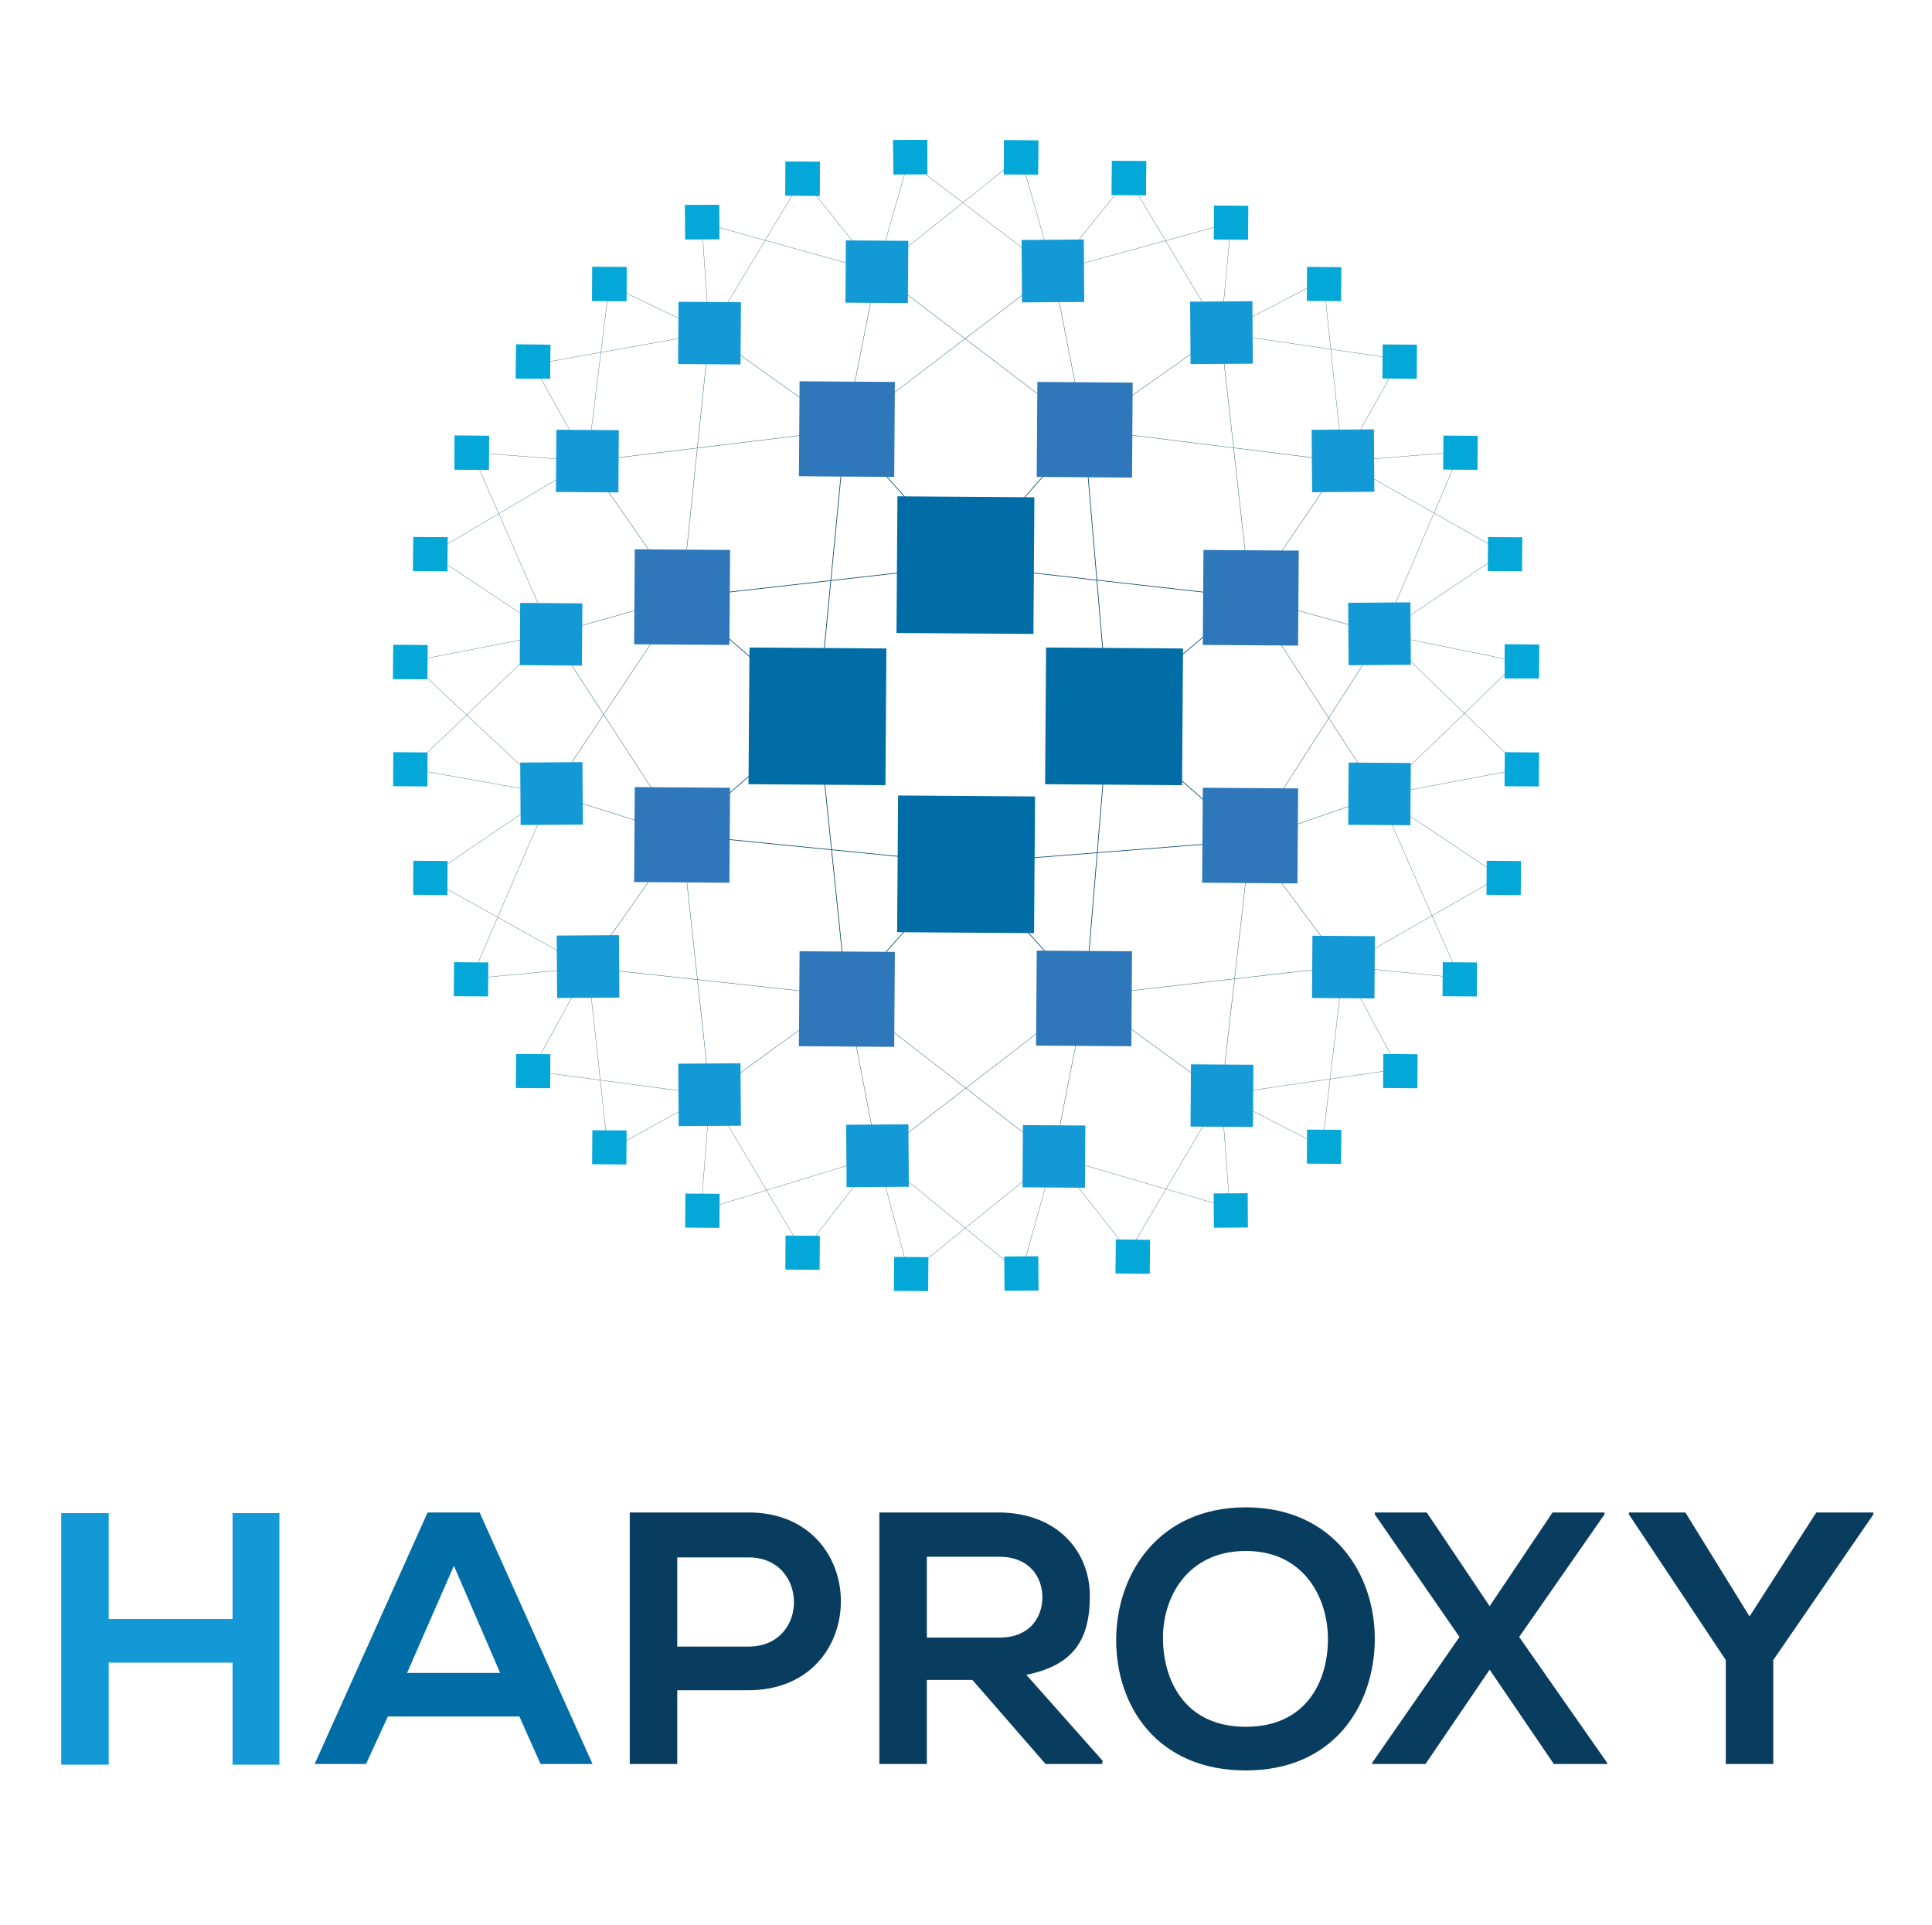 <?xml version="1.0" encoding="utf-8"?>
<svg xmlns="http://www.w3.org/2000/svg" width="281" height="280" viewBox="0 0 281 280" fill="none">
<path d="M140.408 82.227L122.955 62.533" stroke="#06486D" stroke-width="0.097" stroke-miterlimit="10"/>
<path d="M85.436 67.107L99.156 86.894" stroke="#06486D" stroke-width="0.049" stroke-miterlimit="10"/>
<path d="M140.408 82.227L157.675 62.44" stroke="#06486D" stroke-width="0.097" stroke-miterlimit="10"/>
<path d="M161.221 104.253L181.847 86.893" stroke="#06486D" stroke-width="0.097" stroke-miterlimit="10"/>
<path d="M161.221 104.253L181.847 122.266" stroke="#06486D" stroke-width="0.097" stroke-miterlimit="10"/>
<path d="M157.862 144.853L140.408 125.533" stroke="#06486D" stroke-width="0.097" stroke-miterlimit="10"/>
<path d="M123.143 144.853L140.409 125.533" stroke="#06486D" stroke-width="0.097" stroke-miterlimit="10"/>
<path d="M99.154 121.426L118.941 104.159" stroke="#06486D" stroke-width="0.097" stroke-miterlimit="10"/>
<path d="M99.154 86.893L118.941 104.159" stroke="#06486D" stroke-width="0.097" stroke-miterlimit="10"/>
<path d="M140.408 82.227L99.154 86.893" stroke="#06486D" stroke-width="0.097" stroke-miterlimit="10"/>
<path d="M140.408 82.227L181.848 86.893" stroke="#06486D" stroke-width="0.097" stroke-miterlimit="10"/>
<path d="M161.222 104.254L157.676 62.44" stroke="#06486D" stroke-width="0.097" stroke-miterlimit="10"/>
<path d="M161.221 104.253L157.861 144.853" stroke="#06486D" stroke-width="0.097" stroke-miterlimit="10"/>
<path d="M181.848 122.267L140.408 125.533" stroke="#06486D" stroke-width="0.097" stroke-miterlimit="10"/>
<path d="M99.154 121.427L140.408 125.533" stroke="#06486D" stroke-width="0.097" stroke-miterlimit="10"/>
<path d="M123.141 144.853L118.941 104.159" stroke="#06486D" stroke-width="0.097" stroke-miterlimit="10"/>
<path d="M122.955 62.533L118.941 104.16" stroke="#06486D" stroke-width="0.097" stroke-miterlimit="10"/>
<path d="M80.209 92.213L99.156 86.893" stroke="#06486D" stroke-width="0.049" stroke-miterlimit="10"/>
<path d="M103.168 48.44L122.955 62.534" stroke="#06486D" stroke-width="0.049" stroke-miterlimit="10"/>
<path d="M127.528 39.48L122.955 62.534" stroke="#06486D" stroke-width="0.049" stroke-miterlimit="10"/>
<path d="M127.529 39.48L157.676 62.441" stroke="#06486D" stroke-width="0.049" stroke-miterlimit="10"/>
<path d="M153.195 39.48L157.675 62.441" stroke="#06486D" stroke-width="0.049" stroke-miterlimit="10"/>
<path d="M177.556 48.44L157.676 62.44" stroke="#06486D" stroke-width="0.049" stroke-miterlimit="10"/>
<path d="M195.289 67.107L157.676 62.44" stroke="#06486D" stroke-width="0.049" stroke-miterlimit="10"/>
<path d="M181.85 86.894L195.29 67.107" stroke="#06486D" stroke-width="0.049" stroke-miterlimit="10"/>
<path d="M181.85 86.893L201.076 92.213" stroke="#06486D" stroke-width="0.049" stroke-miterlimit="10"/>
<path d="M181.85 86.893L200.61 115.733" stroke="#06486D" stroke-width="0.049" stroke-miterlimit="10"/>
<path d="M153.195 39.48L122.955 62.534" stroke="#06486D" stroke-width="0.049" stroke-miterlimit="10"/>
<path d="M181.848 86.894L177.555 48.44" stroke="#06486D" stroke-width="0.049" stroke-miterlimit="10"/>
<path d="M181.85 122.267L200.61 115.733" stroke="#06486D" stroke-width="0.049" stroke-miterlimit="10"/>
<path d="M181.85 122.267L201.076 92.214" stroke="#06486D" stroke-width="0.049" stroke-miterlimit="10"/>
<path d="M181.85 122.267L195.383 140.56" stroke="#06486D" stroke-width="0.049" stroke-miterlimit="10"/>
<path d="M181.848 122.267L177.648 159.227" stroke="#06486D" stroke-width="0.049" stroke-miterlimit="10"/>
<path d="M157.861 144.853L177.648 159.226" stroke="#06486D" stroke-width="0.049" stroke-miterlimit="10"/>
<path d="M157.861 144.853L195.381 140.56" stroke="#06486D" stroke-width="0.049" stroke-miterlimit="10"/>
<path d="M157.862 144.853L153.289 168.186" stroke="#06486D" stroke-width="0.049" stroke-miterlimit="10"/>
<path d="M157.861 144.853L127.621 168.186" stroke="#06486D" stroke-width="0.049" stroke-miterlimit="10"/>
<path d="M123.143 144.853L127.623 168.186" stroke="#06486D" stroke-width="0.049" stroke-miterlimit="10"/>
<path d="M123.143 144.853L153.289 168.186" stroke="#06486D" stroke-width="0.049" stroke-miterlimit="10"/>
<path d="M123.142 144.853L103.262 159.226" stroke="#06486D" stroke-width="0.049" stroke-miterlimit="10"/>
<path d="M123.143 144.854L85.529 140.747" stroke="#06486D" stroke-width="0.049" stroke-miterlimit="10"/>
<path d="M99.156 121.427L85.529 140.747" stroke="#06486D" stroke-width="0.049" stroke-miterlimit="10"/>
<path d="M99.154 121.427L103.261 159.227" stroke="#06486D" stroke-width="0.049" stroke-miterlimit="10"/>
<path d="M99.155 121.425L80.115 115.452" stroke="#06486D" stroke-width="0.049" stroke-miterlimit="10"/>
<path d="M99.155 86.893L80.115 115.453" stroke="#06486D" stroke-width="0.049" stroke-miterlimit="10"/>
<path d="M99.156 121.427L80.209 92.214" stroke="#06486D" stroke-width="0.049" stroke-miterlimit="10"/>
<path d="M103.168 48.44L99.154 86.894" stroke="#06486D" stroke-width="0.049" stroke-miterlimit="10"/>
<path d="M85.436 67.106L122.956 62.533" stroke="#06486D" stroke-width="0.049" stroke-miterlimit="10"/>
<path d="M103.167 48.44L88.607 41.44" stroke="#093D5F" stroke-width="0.037" stroke-miterlimit="10"/>
<path d="M103.169 48.439L102.049 32.386" stroke="#093D5F" stroke-width="0.037" stroke-miterlimit="10"/>
<path d="M127.529 39.479L102.049 32.386" stroke="#093D5F" stroke-width="0.037" stroke-miterlimit="10"/>
<path d="M127.528 39.481L116.701 25.947" stroke="#093D5F" stroke-width="0.037" stroke-miterlimit="10"/>
<path d="M127.529 39.48L132.103 23.427" stroke="#093D5F" stroke-width="0.037" stroke-miterlimit="10"/>
<path d="M103.168 48.441L116.701 25.947" stroke="#093D5F" stroke-width="0.037" stroke-miterlimit="10"/>
<path d="M153.195 39.48L132.102 23.427" stroke="#093D5F" stroke-width="0.037" stroke-miterlimit="10"/>
<path d="M153.196 39.48L148.436 22.773" stroke="#093D5F" stroke-width="0.037" stroke-miterlimit="10"/>
<path d="M127.529 39.48L148.436 22.773" stroke="#093D5F" stroke-width="0.037" stroke-miterlimit="10"/>
<path d="M153.195 39.481L164.115 25.947" stroke="#093D5F" stroke-width="0.037" stroke-miterlimit="10"/>
<path d="M177.555 48.441L164.115 25.947" stroke="#093D5F" stroke-width="0.037" stroke-miterlimit="10"/>
<path d="M177.555 48.439L179.048 32.386" stroke="#093D5F" stroke-width="0.037" stroke-miterlimit="10"/>
<path d="M153.195 39.479L179.049 32.386" stroke="#093D5F" stroke-width="0.037" stroke-miterlimit="10"/>
<path d="M177.555 48.44L192.488 40.693" stroke="#093D5F" stroke-width="0.037" stroke-miterlimit="10"/>
<path d="M177.555 48.44L203.595 52.267" stroke="#093D5F" stroke-width="0.037" stroke-miterlimit="10"/>
<path d="M195.289 67.107L203.596 52.267" stroke="#093D5F" stroke-width="0.037" stroke-miterlimit="10"/>
<path d="M195.288 67.107L192.488 40.693" stroke="#093D5F" stroke-width="0.037" stroke-miterlimit="10"/>
<path d="M195.289 67.107L212.369 65.707" stroke="#093D5F" stroke-width="0.037" stroke-miterlimit="10"/>
<path d="M195.289 67.107L218.716 80.361" stroke="#093D5F" stroke-width="0.037" stroke-miterlimit="10"/>
<path d="M201.074 92.214L212.368 65.707" stroke="#093D5F" stroke-width="0.037" stroke-miterlimit="10"/>
<path d="M201.074 92.213L218.714 80.359" stroke="#093D5F" stroke-width="0.037" stroke-miterlimit="10"/>
<path d="M201.074 92.214L220.768 96.227" stroke="#093D5F" stroke-width="0.037" stroke-miterlimit="10"/>
<path d="M200.607 115.733L220.767 96.227" stroke="#093D5F" stroke-width="0.037" stroke-miterlimit="10"/>
<path d="M200.607 115.734L221.327 111.814" stroke="#093D5F" stroke-width="0.037" stroke-miterlimit="10"/>
<path d="M201.074 92.214L221.328 111.814" stroke="#093D5F" stroke-width="0.037" stroke-miterlimit="10"/>
<path d="M200.607 115.733L218.247 127.493" stroke="#093D5F" stroke-width="0.037" stroke-miterlimit="10"/>
<path d="M195.383 140.56L218.249 127.493" stroke="#093D5F" stroke-width="0.037" stroke-miterlimit="10"/>
<path d="M195.383 140.56L212.276 142.24" stroke="#093D5F" stroke-width="0.037" stroke-miterlimit="10"/>
<path d="M200.607 115.733L212.274 142.24" stroke="#093D5F" stroke-width="0.037" stroke-miterlimit="10"/>
<path d="M195.383 140.56L203.409 155.493" stroke="#093D5F" stroke-width="0.037" stroke-miterlimit="10"/>
<path d="M195.381 140.56L192.301 166.786" stroke="#093D5F" stroke-width="0.037" stroke-miterlimit="10"/>
<path d="M192.302 166.787L177.648 159.227" stroke="#093D5F" stroke-width="0.037" stroke-miterlimit="10"/>
<path d="M177.648 159.227L178.862 175.653" stroke="#093D5F" stroke-width="0.037" stroke-miterlimit="10"/>
<path d="M177.648 159.227L203.408 155.493" stroke="#093D5F" stroke-width="0.037" stroke-miterlimit="10"/>
<path d="M177.649 159.227L164.209 182.093" stroke="#093D5F" stroke-width="0.037" stroke-miterlimit="10"/>
<path d="M153.289 168.186L164.209 182.092" stroke="#093D5F" stroke-width="0.037" stroke-miterlimit="10"/>
<path d="M153.289 168.186L178.862 175.652" stroke="#093D5F" stroke-width="0.037" stroke-miterlimit="10"/>
<path d="M153.289 168.186L148.529 185.266" stroke="#093D5F" stroke-width="0.037" stroke-miterlimit="10"/>
<path d="M153.289 168.186L132.195 185.266" stroke="#093D5F" stroke-width="0.037" stroke-miterlimit="10"/>
<path d="M127.621 168.186L132.194 185.266" stroke="#093D5F" stroke-width="0.037" stroke-miterlimit="10"/>
<path d="M127.621 168.186L148.528 185.266" stroke="#093D5F" stroke-width="0.037" stroke-miterlimit="10"/>
<path d="M127.622 168.186L116.795 182.092" stroke="#093D5F" stroke-width="0.037" stroke-miterlimit="10"/>
<path d="M103.262 159.227L116.795 182.093" stroke="#093D5F" stroke-width="0.037" stroke-miterlimit="10"/>
<path d="M127.622 168.186L101.955 176.026" stroke="#093D5F" stroke-width="0.037" stroke-miterlimit="10"/>
<path d="M103.262 159.227L101.955 176.027" stroke="#093D5F" stroke-width="0.037" stroke-miterlimit="10"/>
<path d="M103.262 159.227L88.422 167.347" stroke="#093D5F" stroke-width="0.037" stroke-miterlimit="10"/>
<path d="M85.529 140.747L88.423 167.347" stroke="#093D5F" stroke-width="0.037" stroke-miterlimit="10"/>
<path d="M103.261 159.227L77.314 155.773" stroke="#093D5F" stroke-width="0.037" stroke-miterlimit="10"/>
<path d="M85.528 140.747L77.314 155.774" stroke="#093D5F" stroke-width="0.037" stroke-miterlimit="10"/>
<path d="M85.528 140.747L68.541 142.334" stroke="#093D5F" stroke-width="0.037" stroke-miterlimit="10"/>
<path d="M85.528 140.747L62.102 127.681" stroke="#093D5F" stroke-width="0.037" stroke-miterlimit="10"/>
<path d="M80.115 115.452L62.102 127.679" stroke="#093D5F" stroke-width="0.037" stroke-miterlimit="10"/>
<path d="M80.116 115.454L59.676 111.814" stroke="#093D5F" stroke-width="0.037" stroke-miterlimit="10"/>
<path d="M80.114 115.452L68.541 142.332" stroke="#093D5F" stroke-width="0.037" stroke-miterlimit="10"/>
<path d="M80.209 92.214L59.676 111.814" stroke="#093D5F" stroke-width="0.037" stroke-miterlimit="10"/>
<path d="M80.115 115.453L59.582 96.227" stroke="#093D5F" stroke-width="0.037" stroke-miterlimit="10"/>
<path d="M80.209 92.215L62.662 80.548" stroke="#093D5F" stroke-width="0.037" stroke-miterlimit="10"/>
<path d="M80.209 92.214L59.582 96.227" stroke="#093D5F" stroke-width="0.037" stroke-miterlimit="10"/>
<path d="M80.208 92.213L68.635 65.8" stroke="#093D5F" stroke-width="0.037" stroke-miterlimit="10"/>
<path d="M85.435 67.106L68.635 65.8" stroke="#093D5F" stroke-width="0.037" stroke-miterlimit="10"/>
<path d="M85.435 67.107L62.662 80.547" stroke="#093D5F" stroke-width="0.037" stroke-miterlimit="10"/>
<path d="M85.435 67.107L77.502 53.014" stroke="#093D5F" stroke-width="0.037" stroke-miterlimit="10"/>
<path d="M85.436 67.107L88.609 41.44" stroke="#093D5F" stroke-width="0.037" stroke-miterlimit="10"/>
<path d="M103.169 48.44L77.502 53.014" stroke="#093D5F" stroke-width="0.037" stroke-miterlimit="10"/>
<path d="M109.006 94.181L108.867 114.061L128.784 114.2L128.923 94.32L109.006 94.181Z" fill="#006DA7"/>
<path d="M130.529 72.189L130.391 92.068L150.307 92.207L150.446 72.328L130.529 72.189Z" fill="#006DA7"/>
<path d="M130.623 115.705L130.484 135.585L150.401 135.724L150.54 115.844L130.623 115.705Z" fill="#006DA7"/>
<path d="M152.147 94.182L152.008 114.062L171.925 114.201L172.063 94.321L152.147 94.182Z" fill="#006DA7"/>
<path d="M150.884 55.551L150.787 69.364L164.647 69.461L164.743 55.648L150.884 55.551Z" fill="#2F77BB"/>
<path d="M116.296 55.458L116.199 69.27L130.059 69.367L130.155 55.554L116.296 55.458Z" fill="#2F77BB"/>
<path d="M92.327 79.894L92.231 93.707L106.09 93.804L106.187 79.991L92.327 79.894Z" fill="#2F77BB"/>
<path d="M92.327 114.482L92.231 128.295L106.09 128.392L106.187 114.579L92.327 114.482Z" fill="#2F77BB"/>
<path d="M174.944 114.577L174.848 128.39L188.707 128.486L188.804 114.673L174.944 114.577Z" fill="#2F77BB"/>
<path d="M175.038 79.989L174.941 93.802L188.801 93.898L188.898 80.085L175.038 79.989Z" fill="#2F77BB"/>
<path d="M80.923 62.505L80.859 71.559L89.941 71.622L90.004 62.569L80.923 62.505Z" fill="#139AD6"/>
<path d="M98.686 43.895L98.623 52.948L107.704 53.012L107.767 43.959L98.686 43.895Z" fill="#139AD6"/>
<path d="M123.03 34.966L122.967 44.02L132.048 44.083L132.111 35.03L123.03 34.966Z" fill="#139AD6"/>
<path d="M75.657 87.695L75.594 96.748L84.638 96.811L84.701 87.758L75.657 87.695Z" fill="#139AD6"/>
<path d="M199.827 62.45L190.773 62.514L190.837 71.595L199.89 71.532L199.827 62.45Z" fill="#139AD6"/>
<path d="M182.151 43.815L173.098 43.878L173.161 52.959L182.214 52.896L182.151 43.815Z" fill="#139AD6"/>
<path d="M157.635 34.838L148.582 34.901L148.645 43.983L157.699 43.919L157.635 34.838Z" fill="#139AD6"/>
<path d="M205.135 87.612L196.082 87.675L196.145 96.756L205.199 96.693L205.135 87.612Z" fill="#139AD6"/>
<path d="M116.294 138.355L116.197 152.168L130.057 152.265L130.153 138.452L116.294 138.355Z" fill="#2F77BB"/>
<path d="M150.788 138.264L150.691 152.077L164.551 152.174L164.648 138.361L150.788 138.264Z" fill="#2F77BB"/>
<path d="M190.887 136.102L190.824 145.155L199.905 145.219L199.969 136.166L190.887 136.102Z" fill="#139AD6"/>
<path d="M173.218 154.805L173.154 163.858L182.235 163.922L182.299 154.869L173.218 154.805Z" fill="#139AD6"/>
<path d="M148.78 163.639L148.717 172.692L157.798 172.756L157.861 163.703L148.78 163.639Z" fill="#139AD6"/>
<path d="M196.151 110.913L196.088 119.966L205.132 120.029L205.195 110.976L196.151 110.913Z" fill="#139AD6"/>
<path d="M90.022 136.014L80.969 136.077L81.032 145.158L90.085 145.095L90.022 136.014Z" fill="#139AD6"/>
<path d="M107.7 154.65L98.647 154.713L98.71 163.794L107.763 163.731L107.7 154.65Z" fill="#139AD6"/>
<path d="M132.121 163.532L123.068 163.596L123.132 172.677L132.185 172.614L132.121 163.532Z" fill="#139AD6"/>
<path d="M84.713 110.852L75.66 110.915L75.724 119.996L84.777 119.933L84.713 110.852Z" fill="#139AD6"/>
<path d="M86.156 38.82L86.121 43.767L91.105 43.801L91.139 38.855L86.156 38.82Z" fill="#03A8D9"/>
<path d="M57.206 93.802L57.172 98.749L62.156 98.784L62.19 93.837L57.206 93.802Z" fill="#03A8D9"/>
<path d="M60.122 78.105L60.088 83.052L65.072 83.087L65.106 78.14L60.122 78.105Z" fill="#03A8D9"/>
<path d="M114.261 23.5L114.227 28.446L119.21 28.481L119.245 23.535L114.261 23.5Z" fill="#03A8D9"/>
<path d="M66.138 63.351L66.103 68.298L71.087 68.333L71.122 63.386L66.138 63.351Z" fill="#03A8D9"/>
<path d="M75.066 50.098L75.031 55.045L80.015 55.08L80.05 50.133L75.066 50.098Z" fill="#03A8D9"/>
<path d="M104.587 29.796L99.641 29.83L99.675 34.814L104.622 34.779L104.587 29.796Z" fill="#03A8D9"/>
<path d="M134.853 20.343L129.906 20.378L129.941 25.362L134.888 25.327L134.853 20.343Z" fill="#03A8D9"/>
<path d="M209.941 63.354L209.906 68.301L214.89 68.336L214.925 63.389L209.941 63.354Z" fill="#03A8D9"/>
<path d="M216.425 78.111L216.391 83.058L221.375 83.092L221.409 78.146L216.425 78.111Z" fill="#03A8D9"/>
<path d="M201.107 50.1L201.072 55.047L206.056 55.082L206.091 50.135L201.107 50.1Z" fill="#03A8D9"/>
<path d="M218.869 93.714L218.834 98.66L223.818 98.695L223.852 93.748L218.869 93.714Z" fill="#03A8D9"/>
<path d="M146.029 20.399L145.994 25.346L150.978 25.381L151.013 20.434L146.029 20.399Z" fill="#03A8D9"/>
<path d="M161.726 23.407L161.691 28.354L166.675 28.388L166.71 23.442L161.726 23.407Z" fill="#03A8D9"/>
<path d="M86.156 38.82L86.121 43.767L91.105 43.801L91.139 38.855L86.156 38.82Z" fill="#03A8D9"/>
<path d="M57.206 93.802L57.172 98.749L62.156 98.784L62.19 93.837L57.206 93.802Z" fill="#03A8D9"/>
<path d="M190.109 38.822L190.074 43.769L195.058 43.803L195.093 38.857L190.109 38.822Z" fill="#03A8D9"/>
<path d="M60.122 78.105L60.088 83.052L65.072 83.087L65.106 78.14L60.122 78.105Z" fill="#03A8D9"/>
<path d="M114.261 23.5L114.227 28.446L119.21 28.481L119.245 23.535L114.261 23.5Z" fill="#03A8D9"/>
<path d="M66.138 63.351L66.103 68.298L71.087 68.333L71.122 63.386L66.138 63.351Z" fill="#03A8D9"/>
<path d="M75.066 50.098L75.031 55.045L80.015 55.08L80.05 50.133L75.066 50.098Z" fill="#03A8D9"/>
<path d="M104.587 29.796L99.641 29.83L99.675 34.814L104.622 34.779L104.587 29.796Z" fill="#03A8D9"/>
<path d="M134.853 20.343L129.906 20.378L129.941 25.362L134.888 25.327L134.853 20.343Z" fill="#03A8D9"/>
<path d="M176.576 29.893L176.541 34.84L181.525 34.875L181.559 29.928L176.576 29.893Z" fill="#03A8D9"/>
<path d="M218.869 93.714L218.834 98.66L223.818 98.695L223.852 93.748L218.869 93.714Z" fill="#03A8D9"/>
<path d="M146.029 20.399L145.994 25.346L150.978 25.381L151.013 20.434L146.029 20.399Z" fill="#03A8D9"/>
<path d="M161.726 23.407L161.691 28.354L166.675 28.388L166.71 23.442L161.726 23.407Z" fill="#03A8D9"/>
<path d="M190.107 164.299L190.072 169.245L195.056 169.28L195.091 164.333L190.107 164.299Z" fill="#03A8D9"/>
<path d="M218.867 109.409L218.832 114.355L223.816 114.39L223.85 109.444L218.867 109.409Z" fill="#03A8D9"/>
<path d="M86.154 164.389L86.119 169.336L91.103 169.371L91.138 164.424L86.154 164.389Z" fill="#03A8D9"/>
<path d="M216.238 125.199L216.203 130.146L221.187 130.18L221.222 125.234L216.238 125.199Z" fill="#03A8D9"/>
<path d="M162.292 180.278L162.242 185.225L167.226 185.274L167.276 180.328L162.292 180.278Z" fill="#03A8D9"/>
<path d="M209.843 139.955L209.809 144.901L214.792 144.936L214.827 139.99L209.843 139.955Z" fill="#03A8D9"/>
<path d="M201.197 153.301L201.162 158.247L206.146 158.282L206.181 153.335L201.197 153.301Z" fill="#03A8D9"/>
<path d="M181.47 173.549L176.523 173.584L176.558 178.568L181.505 178.533L181.47 173.549Z" fill="#03A8D9"/>
<path d="M151.015 182.722L146.068 182.757L146.103 187.741L151.05 187.706L151.015 182.722Z" fill="#03A8D9"/>
<path d="M99.689 173.601L99.654 178.548L104.638 178.583L104.673 173.636L99.689 173.601Z" fill="#03A8D9"/>
<path d="M66.04 139.952L66.006 144.898L70.99 144.933L71.024 139.987L66.04 139.952Z" fill="#03A8D9"/>
<path d="M60.12 125.195L60.086 130.142L65.07 130.176L65.104 125.23L60.12 125.195Z" fill="#03A8D9"/>
<path d="M75.064 153.299L75.029 158.245L80.013 158.28L80.048 153.333L75.064 153.299Z" fill="#03A8D9"/>
<path d="M57.206 109.405L57.172 114.352L62.156 114.386L62.19 109.44L57.206 109.405Z" fill="#03A8D9"/>
<path d="M130.046 182.812L130.012 187.759L134.996 187.794L135.03 182.847L130.046 182.812Z" fill="#03A8D9"/>
<path d="M114.257 179.71L114.223 184.656L119.207 184.691L119.241 179.745L114.257 179.71Z" fill="#03A8D9"/>
<path d="M33.822 256.668V241.828H15.809V256.668H8.902V220.081H15.809V235.481H33.822V220.081H40.636V256.668H33.822Z" fill="#139AD6"/>
<path d="M75.541 249.666H56.408L53.234 256.573H45.768L62.194 219.986H69.754L86.181 256.573H78.621L75.541 249.666ZM66.021 227.733L59.208 243.32H72.741L66.021 227.733Z" fill="#006DA7"/>
<path d="M108.862 245.84H98.502V256.573H91.596V219.986H108.862C126.782 219.986 126.782 245.84 108.862 245.84ZM98.502 239.493H108.862C117.729 239.493 117.636 226.52 108.862 226.52H98.502V239.493Z" fill="#093D5F"/>
<path d="M160.287 256.573H152.074L141.434 244.346H134.807V256.573H127.9V219.986H145.354C153.94 220.08 158.514 225.773 158.514 232.12C158.514 238.466 156.18 242.2 149.274 243.6L160.38 256.106L160.287 256.573ZM134.807 226.426V238.186H145.354C149.74 238.186 151.607 235.293 151.607 232.306C151.607 229.32 149.647 226.426 145.354 226.426H134.807Z" fill="#093D5F"/>
<path d="M199.955 238.56C199.862 247.987 194.075 257.507 181.195 257.507C168.315 257.507 162.342 248.174 162.342 238.56C162.342 228.947 168.502 219.24 181.195 219.24C193.888 219.24 200.048 228.947 199.955 238.56ZM169.155 238.747C169.342 244.72 172.515 251.16 181.195 251.16C189.875 251.16 193.048 244.72 193.142 238.654C193.235 232.587 189.782 225.587 181.195 225.587C172.608 225.587 168.968 232.494 169.155 238.654V238.747Z" fill="#093D5F"/>
<path d="M225.809 219.986H233.369V220.266L220.955 238.093L233.742 256.386V256.573H225.995L216.662 242.853L207.329 256.573H199.582V256.386L212.275 238.093L199.955 220.266V219.986H207.515L216.662 233.613L225.809 219.986Z" fill="#093D5F"/>
<path d="M254.463 235.106L264.169 219.986H272.476V220.266L257.916 241.453V256.573H251.009V241.453L236.916 220.266V219.986H245.129L254.463 235.106Z" fill="#093D5F"/>
</svg>